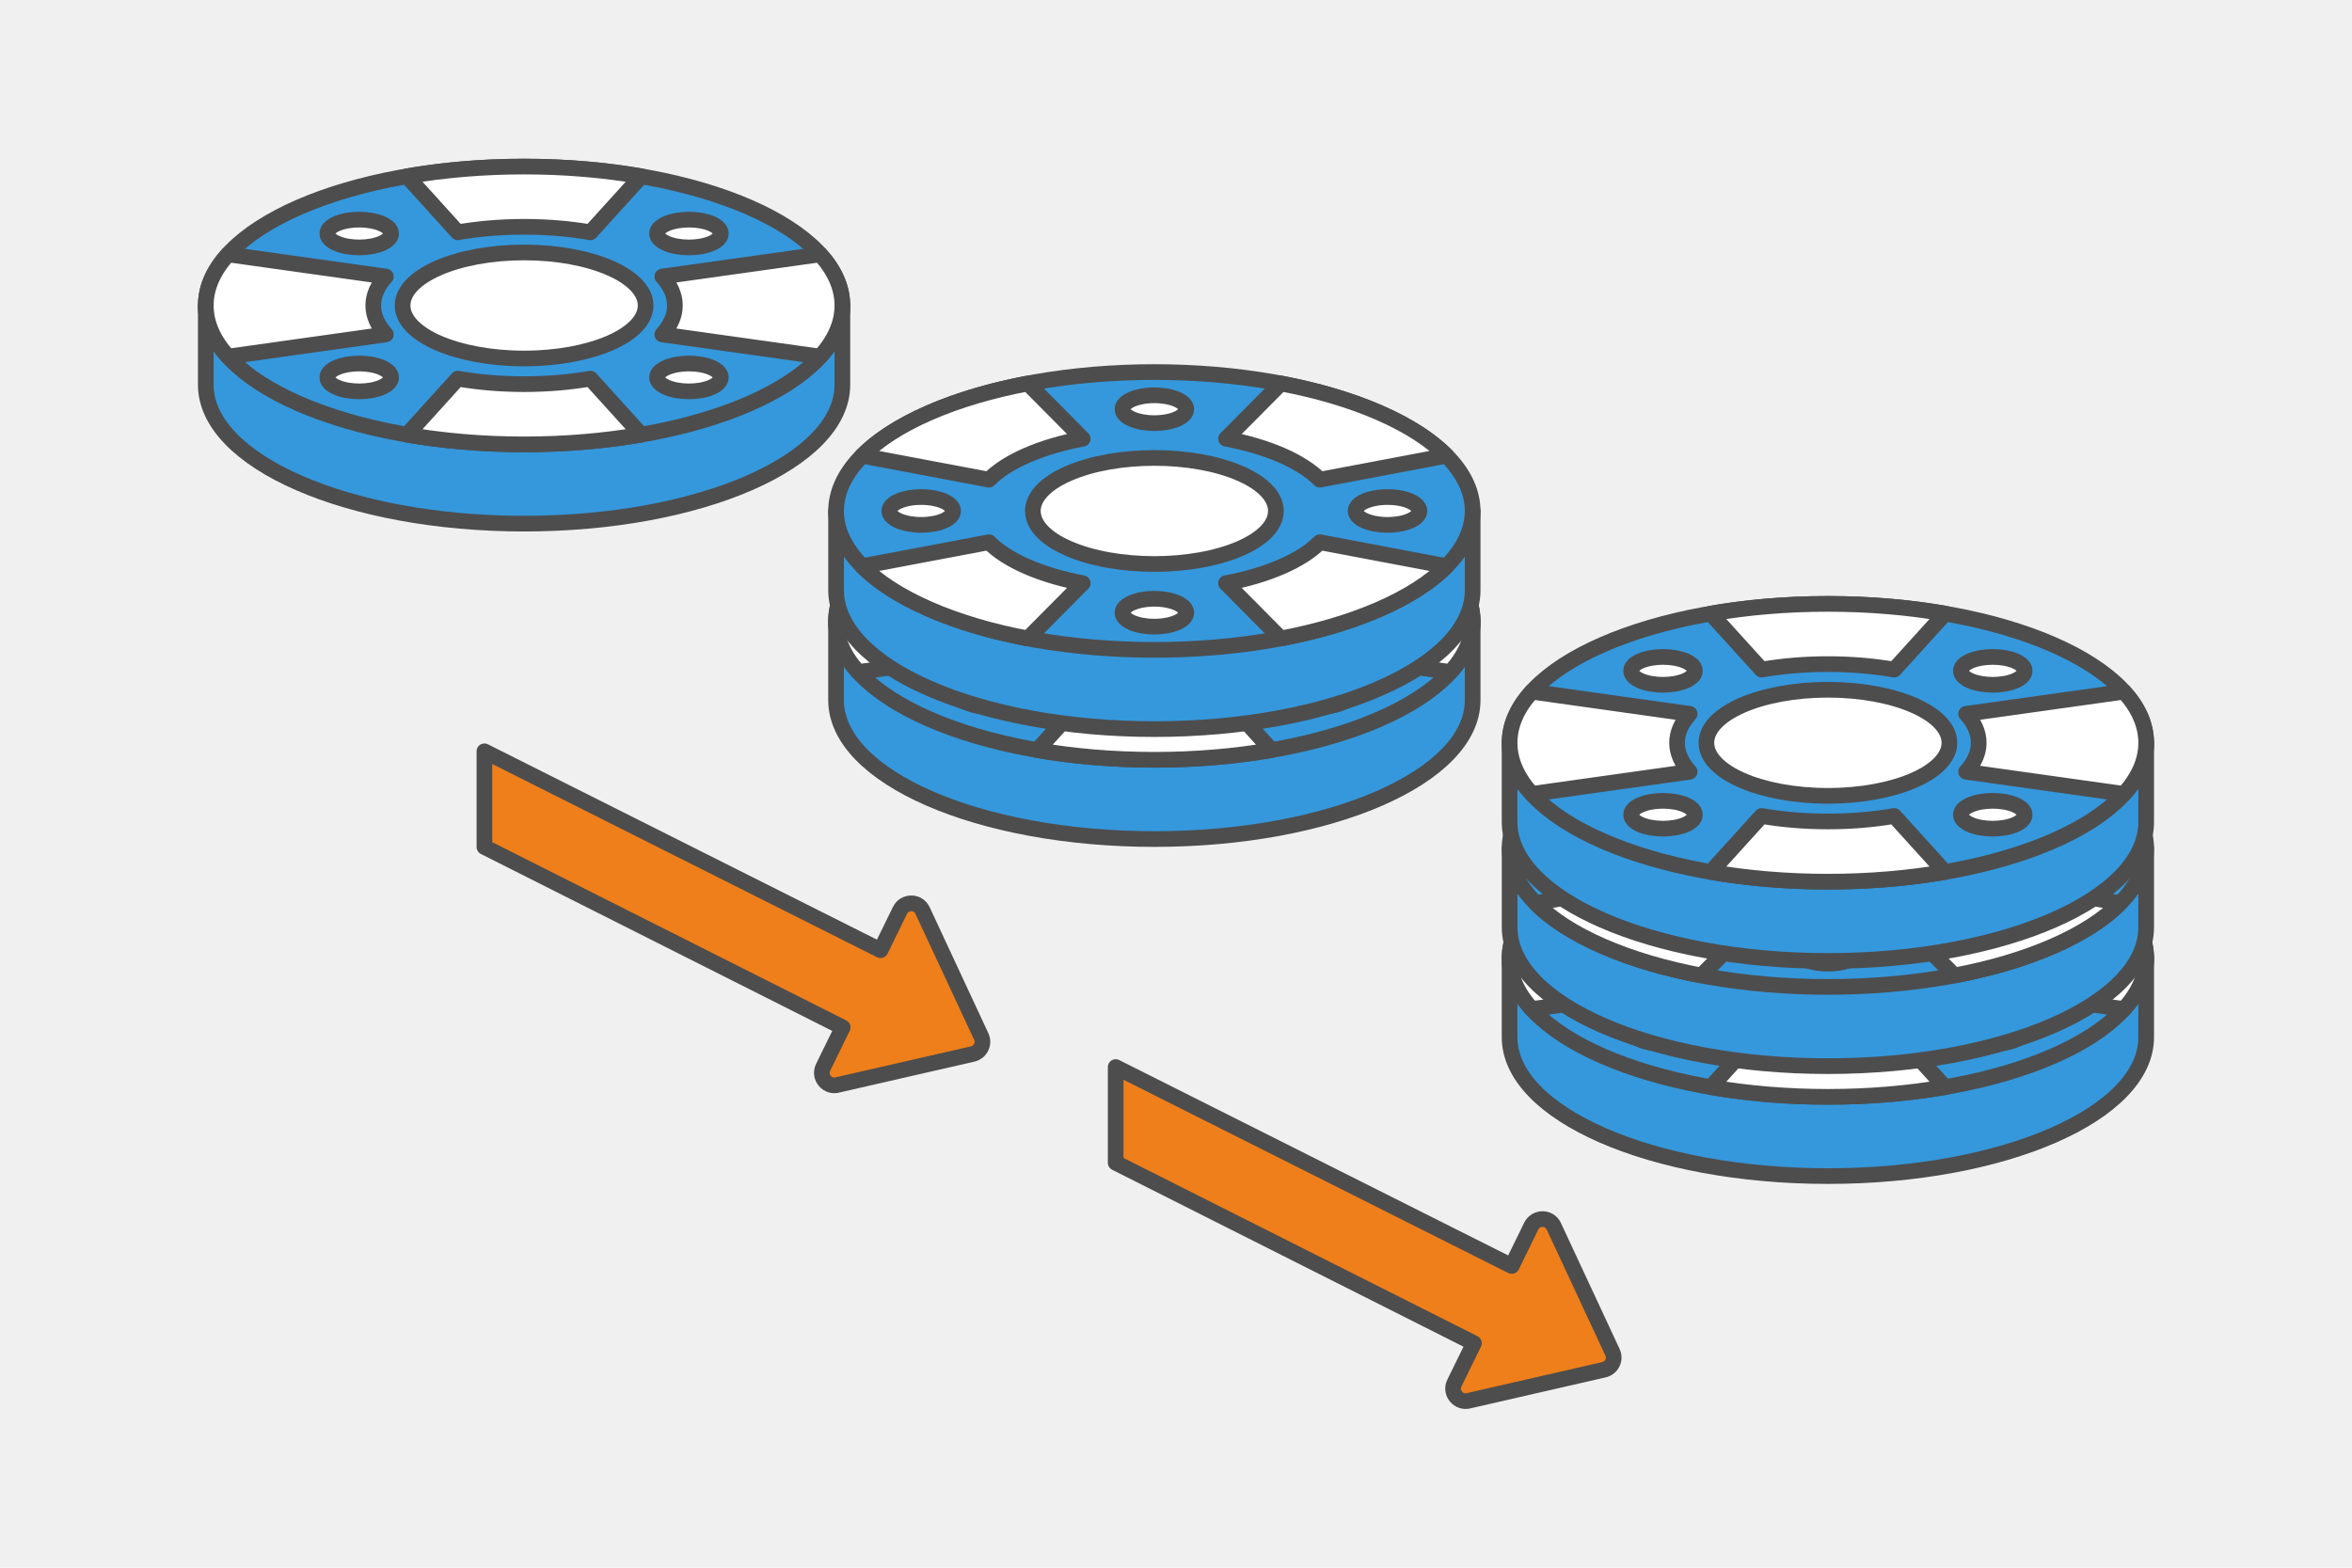 <?xml version="1.0" encoding="UTF-8"?>
<!DOCTYPE svg PUBLIC "-//W3C//DTD SVG 1.1//EN" "http://www.w3.org/Graphics/SVG/1.1/DTD/svg11.dtd">
<!-- Creator: CorelDRAW 2020 (64-Bit) -->
<svg xmlns="http://www.w3.org/2000/svg" xml:space="preserve" width="300px" height="200px" version="1.1" style="shape-rendering:geometricPrecision; text-rendering:geometricPrecision; image-rendering:optimizeQuality; fill-rule:evenodd; clip-rule:evenodd"
viewBox="0 0 6960.4 4640.2"
 xmlns:xlink="http://www.w3.org/1999/xlink"
 xmlns:xodm="http://www.corel.com/coreldraw/odm/2003">
 <defs>
  <style type="text/css">
   <![CDATA[
    .str0 {stroke:#4D4D4D;stroke-width:46.4;stroke-linecap:round;stroke-linejoin:round;stroke-miterlimit:2.613}
    .fil3 {fill:#EF7F1A}
    .fil1 {fill:#3598DC}
    .fil0 {fill:#F0F0F0}
    .fil2 {fill:white}
   ]]>
  </style>
 </defs>
 <g id="Layer_x0020_1">
  <g id="_2566396140672">
   <polygon class="fil0" points="6960.4,0 0,0 0,4640.2 6960.4,4640.2 "/>
   <g>
    <g>
     <path class="fil1 str0" d="M1551 727.6c320.4,0 603.5,69.8 773.6,176.6l168.3 0 0 234.5c0,227.1 -421.7,411.2 -941.9,411.2 -520.3,0 -942,-184.1 -942,-411.2l0 -234.5 168.3 0c170.2,-106.8 453.2,-176.6 773.7,-176.6z"/>
     <g>
      <path class="fil1 str0" d="M1551 493c520.2,0 941.9,184.1 941.9,411.2 0,227 -421.7,411.1 -941.9,411.1 -520.3,0 -942,-184.1 -942,-411.1 0,-227.1 421.7,-411.2 942,-411.2z"/>
      <path class="fil2 str0" d="M996.3 662.1c36.9,-16.1 96.6,-16.1 133.5,0 36.9,16.1 36.9,42.1 0,58.2 -36.9,16.1 -96.6,16.1 -133.5,0 -36.9,-16.1 -36.9,-42.1 0,-58.2z"/>
      <path class="fil2 str0" d="M1972.1 1088c36.9,-16.1 96.7,-16.1 133.6,0 36.8,16.1 36.8,42.2 0,58.3 -36.9,16.1 -96.7,16.1 -133.6,0 -36.9,-16.1 -36.9,-42.2 0,-58.3z"/>
      <path class="fil2 str0" d="M996.3 1146.3c-36.9,-16.1 -36.9,-42.2 0,-58.3 36.9,-16.1 96.6,-16.1 133.5,0 36.9,16.1 36.9,42.2 0,58.3 -36.9,16.1 -96.6,16.1 -133.5,0z"/>
      <path class="fil2 str0" d="M1972.1 720.3c-36.9,-16.1 -36.9,-42.1 0,-58.2 36.9,-16.1 96.7,-16.1 133.6,0 36.8,16.1 36.8,42.1 0,58.2 -36.9,16.1 -96.7,16.1 -133.6,0z"/>
      <path class="fil2 str0" d="M1551 747.2c198.6,0 359.6,70.3 359.6,157 0,86.7 -161,156.9 -359.6,156.9 -198.6,0 -359.6,-70.2 -359.6,-156.9 0,-86.7 161,-157 359.6,-157z"/>
      <path class="fil2 str0" d="M1897.6 521.8l-150.3 165.8c-60.8,-10.5 -127,-16.3 -196.3,-16.3 -69.3,0 -135.6,5.8 -196.3,16.3l-150.3 -165.8c107.2,-18.6 224.2,-28.8 346.6,-28.8 122.4,0 239.3,10.2 346.6,28.8z"/>
      <path class="fil2 str0" d="M674.9 752.9l467 65.6c-24,26.5 -37.3,55.4 -37.3,85.7 0,30.2 13.3,59.1 37.3,85.7l-467 65.6c-42.5,-46.9 -65.9,-97.9 -65.9,-151.3 0,-53.5 23.4,-104.5 65.9,-151.3z"/>
      <path class="fil2 str0" d="M1897.6 1286.6l-150.3 -165.9c-60.8,10.5 -127,16.3 -196.3,16.3 -69.3,0 -135.6,-5.8 -196.3,-16.3l-150.3 165.9c107.2,18.5 224.2,28.7 346.6,28.7 122.4,0 239.3,-10.2 346.6,-28.7z"/>
      <path class="fil2 str0" d="M2427.1 752.9l-467.1 65.6c24.1,26.5 37.3,55.4 37.3,85.7 0,30.2 -13.2,59.1 -37.3,85.7l467.1 65.6c42.4,-46.9 65.8,-97.9 65.8,-151.3 0,-53.5 -23.4,-104.5 -65.8,-151.3z"/>
     </g>
    </g>
    <g>
     <g>
      <path class="fil1 str0" d="M3416.2 1661.2c320.5,0 603.5,69.9 773.6,176.6l168.3 0 0 234.5c0,227.1 -421.7,411.2 -941.9,411.2 -520.2,0 -942,-184.1 -942,-411.2l0 -234.5 168.3 0c170.2,-106.7 453.2,-176.6 773.7,-176.6z"/>
      <g>
       <path class="fil1 str0" d="M3416.2 1426.7c520.2,0 941.9,184 941.9,411.1 0,227.1 -421.7,411.1 -941.9,411.1 -520.2,0 -942,-184 -942,-411.1 0,-227.1 421.8,-411.1 942,-411.1z"/>
       <path class="fil2 str0" d="M2861.5 1595.7c36.9,-16.1 96.7,-16.1 133.5,0 36.9,16.1 36.9,42.2 0,58.3 -36.8,16.1 -96.6,16.1 -133.5,0 -36.9,-16.1 -36.9,-42.2 0,-58.3z"/>
       <path class="fil2 str0" d="M3837.3 2021.6c36.9,-16.1 96.7,-16.1 133.6,0 36.9,16.1 36.9,42.2 0,58.3 -36.9,16.1 -96.7,16.1 -133.6,0 -36.9,-16.1 -36.9,-42.2 0,-58.3z"/>
       <path class="fil2 str0" d="M2861.5 2079.9c-36.9,-16.1 -36.9,-42.2 0,-58.3 36.9,-16.1 96.7,-16.1 133.5,0 36.9,16.1 36.9,42.2 0,58.3 -36.8,16.1 -96.6,16.1 -133.5,0z"/>
       <path class="fil2 str0" d="M3837.3 1654c-36.9,-16.1 -36.9,-42.2 0,-58.3 36.9,-16.1 96.7,-16.1 133.6,0 36.9,16.1 36.9,42.2 0,58.3 -36.9,16.1 -96.7,16.1 -133.6,0z"/>
       <path class="fil2 str0" d="M3416.2 1680.8c198.6,0 359.6,70.3 359.6,157 0,86.7 -161,157 -359.6,157 -198.6,0 -359.6,-70.3 -359.6,-157 0,-86.7 161,-157 359.6,-157z"/>
       <path class="fil2 str0" d="M3762.8 1455.4l-150.3 165.8c-60.8,-10.5 -127,-16.3 -196.3,-16.3 -69.3,0 -135.6,5.8 -196.3,16.3l-150.3 -165.8c107.2,-18.6 224.2,-28.7 346.6,-28.7 122.4,0 239.3,10.1 346.6,28.7z"/>
       <path class="fil2 str0" d="M2540.1 1686.5l467 65.6c-24,26.5 -37.3,55.4 -37.3,85.7 0,30.3 13.3,59.2 37.3,85.7l-467 65.6c-42.5,-46.8 -65.9,-97.9 -65.9,-151.3 0,-53.4 23.4,-104.5 65.9,-151.3z"/>
       <path class="fil2 str0" d="M3762.8 2220.2l-150.3 -165.8c-60.8,10.5 -127,16.2 -196.3,16.2 -69.3,0 -135.6,-5.7 -196.3,-16.2l-150.3 165.8c107.2,18.5 224.2,28.7 346.6,28.7 122.4,0 239.3,-10.2 346.6,-28.7z"/>
       <path class="fil2 str0" d="M4292.3 1686.5l-467.1 65.6c24.1,26.5 37.3,55.4 37.3,85.7 0,30.3 -13.2,59.2 -37.3,85.7l467.1 65.6c42.5,-46.8 65.8,-97.9 65.8,-151.3 0,-53.4 -23.3,-104.5 -65.8,-151.3z"/>
      </g>
     </g>
     <g>
      <g>
       <g>
        <path class="fil1 str0" d="M3416.2 1335.8c320.4,0 603.5,69.8 773.6,176.6l168.3 0 0 234.5c0,227.1 -421.7,411.2 -941.9,411.2 -520.2,0 -941.9,-184.1 -941.9,-411.2l0 -234.5 168.2 0c170.2,-106.8 453.2,-176.6 773.7,-176.6z"/>
       </g>
       <g>
        <path class="fil1 str0" d="M4082.2 1221.6c367.8,160.6 367.8,420.9 0,581.5 -367.8,160.6 -964.2,160.6 -1332,0 -367.9,-160.6 -367.9,-420.9 0,-581.5 367.8,-160.5 964.2,-160.5 1332,0z"/>
        <path class="fil2 str0" d="M3416.2 1170c52.1,0 94.4,18.4 94.4,41.2 0,22.7 -42.3,41.2 -94.4,41.2 -52.2,0 -94.4,-18.5 -94.4,-41.2 0,-22.8 42.2,-41.2 94.4,-41.2z"/>
        <path class="fil2 str0" d="M3416.2 1772.3c52.1,0 94.4,18.5 94.4,41.3 0,22.7 -42.3,41.2 -94.4,41.2 -52.2,0 -94.4,-18.5 -94.4,-41.2 0,-22.8 42.2,-41.3 94.4,-41.3z"/>
        <path class="fil2 str0" d="M2631.8 1512.4c0,-22.8 42.3,-41.2 94.4,-41.2 52.2,0 94.4,18.4 94.4,41.2 0,22.7 -42.2,41.2 -94.4,41.2 -52.1,0 -94.4,-18.5 -94.4,-41.2z"/>
        <path class="fil2 str0" d="M4011.7 1512.4c0,-22.8 42.3,-41.2 94.5,-41.2 52.1,0 94.4,18.4 94.4,41.2 0,22.7 -42.3,41.2 -94.4,41.2 -52.2,0 -94.5,-18.5 -94.5,-41.2z"/>
        <path class="fil2 str0" d="M3670.4 1401.4c140.5,61.3 140.5,160.7 0,222 -140.4,61.3 -368.1,61.3 -508.5,0 -140.4,-61.3 -140.4,-160.7 0,-222 140.4,-61.3 368.1,-61.3 508.5,0z"/>
        <path class="fil2 str0" d="M4280.7 1348.9l-374.9 70.9c-25.9,-26.2 -63.4,-50.7 -112.4,-72.1 -49,-21.4 -105.2,-37.7 -165.2,-49.1l162.4 -163.6c105.8,20 205.1,48.9 291.6,86.6 86.5,37.8 152.7,81.1 198.5,127.3z"/>
        <path class="fil2 str0" d="M3041.8 1135l162.4 163.6c-60,11.4 -116.2,27.7 -165.2,49.1 -49,21.4 -86.5,45.9 -112.4,72.1l-375 -70.9c45.9,-46.2 112,-89.5 198.6,-127.3 86.5,-37.7 185.7,-66.6 291.6,-86.6z"/>
        <path class="fil2 str0" d="M3041.8 1889.8l162.4 -163.7c-60,-11.3 -116.2,-27.7 -165.2,-49.1 -49,-21.4 -86.5,-45.9 -112.4,-72.1l-375 70.9c45.9,46.2 112,89.5 198.6,127.3 86.5,37.8 185.7,66.7 291.6,86.7z"/>
        <path class="fil2 str0" d="M4280.7 1675.8l-374.9 -70.9c-25.9,26.2 -63.4,50.7 -112.4,72.1 -49,21.4 -105.2,37.8 -165.2,49.1l162.4 163.7c105.8,-20 205.1,-48.9 291.6,-86.7 86.5,-37.8 152.7,-81.1 198.5,-127.3z"/>
       </g>
      </g>
     </g>
    </g>
    <g>
     <g>
      <g>
       <path class="fil1 str0" d="M5409.4 2658.8c320.5,0 603.5,69.9 773.6,176.6l168.3 0 0 234.6c0,227.1 -421.7,411.1 -941.9,411.1 -520.2,0 -942,-184 -942,-411.1l0 -234.6 168.3 0c170.2,-106.7 453.2,-176.6 773.7,-176.6z"/>
       <g>
        <path class="fil1 str0" d="M5409.4 2424.3c520.2,0 941.9,184.1 941.9,411.1 0,227.1 -421.7,411.2 -941.9,411.2 -520.2,0 -942,-184.1 -942,-411.2 0,-227 421.8,-411.1 942,-411.1z"/>
        <path class="fil2 str0" d="M4854.7 2593.3c36.9,-16.1 96.7,-16.1 133.5,0 36.9,16.1 36.9,42.2 0,58.3 -36.8,16.1 -96.6,16.1 -133.5,0 -36.9,-16.1 -36.9,-42.2 0,-58.3z"/>
        <path class="fil2 str0" d="M5830.5 3019.3c36.9,-16.1 96.7,-16.1 133.6,0 36.9,16.1 36.9,42.2 0,58.3 -36.9,16.1 -96.7,16.1 -133.6,0 -36.8,-16.1 -36.8,-42.2 0,-58.3z"/>
        <path class="fil2 str0" d="M4854.7 3077.6c-36.9,-16.1 -36.9,-42.2 0,-58.3 36.9,-16.1 96.7,-16.1 133.5,0 36.9,16.1 36.9,42.2 0,58.3 -36.8,16.1 -96.6,16.1 -133.5,0z"/>
        <path class="fil2 str0" d="M5830.5 2651.6c-36.8,-16.1 -36.8,-42.2 0,-58.3 36.9,-16.1 96.7,-16.1 133.6,0 36.9,16.1 36.9,42.2 0,58.3 -36.9,16.1 -96.7,16.1 -133.6,0z"/>
        <path class="fil2 str0" d="M5409.4 2678.5c198.6,0 359.6,70.3 359.6,156.9 0,86.7 -161,157 -359.6,157 -198.6,0 -359.6,-70.3 -359.6,-157 0,-86.6 161,-156.9 359.6,-156.9z"/>
        <path class="fil2 str0" d="M5756 2453l-150.3 165.9c-60.8,-10.5 -127,-16.3 -196.3,-16.3 -69.3,0 -135.6,5.8 -196.3,16.3l-150.3 -165.9c107.2,-18.5 224.2,-28.7 346.6,-28.7 122.4,0 239.3,10.2 346.6,28.7z"/>
        <path class="fil2 str0" d="M4533.3 2684.1l467 65.7c-24,26.5 -37.3,55.4 -37.3,85.6 0,30.3 13.3,59.2 37.3,85.7l-467 65.6c-42.5,-46.8 -65.9,-97.8 -65.9,-151.3 0,-53.4 23.4,-104.4 65.9,-151.3z"/>
        <path class="fil2 str0" d="M5756 3217.9l-150.3 -165.9c-60.8,10.5 -127,16.3 -196.3,16.3 -69.3,0 -135.6,-5.8 -196.3,-16.3l-150.3 165.9c107.2,18.5 224.2,28.7 346.6,28.7 122.4,0 239.3,-10.2 346.6,-28.7z"/>
        <path class="fil2 str0" d="M6285.5 2684.1l-467.1 65.7c24.1,26.5 37.3,55.4 37.3,85.6 0,30.3 -13.2,59.2 -37.3,85.7l467.1 65.6c42.5,-46.8 65.8,-97.8 65.8,-151.3 0,-53.4 -23.3,-104.4 -65.8,-151.3z"/>
       </g>
      </g>
      <g>
       <g>
        <g>
         <path class="fil1 str0" d="M5409.4 2333.4c320.4,0 603.5,69.9 773.6,176.6l168.3 0 0 234.6c0,227 -421.7,411.1 -941.9,411.1 -520.2,0 -941.9,-184.1 -941.9,-411.1l0 -234.6 168.3 0c170.1,-106.7 453.1,-176.6 773.6,-176.6z"/>
        </g>
        <g>
         <path class="fil1 str0" d="M6075.4 2219.3c367.8,160.5 367.8,420.9 0,581.5 -367.8,160.5 -964.2,160.5 -1332,0 -367.9,-160.6 -367.9,-421 0,-581.5 367.8,-160.6 964.2,-160.6 1332,0z"/>
         <path class="fil2 str0" d="M5409.4 2167.6c52.1,0 94.4,18.5 94.4,41.2 0,22.8 -42.3,41.2 -94.4,41.2 -52.2,0 -94.4,-18.4 -94.4,-41.2 0,-22.7 42.2,-41.2 94.4,-41.2z"/>
         <path class="fil2 str0" d="M5409.4 2770c52.1,0 94.4,18.4 94.4,41.2 0,22.8 -42.3,41.2 -94.4,41.2 -52.2,0 -94.4,-18.4 -94.4,-41.2 0,-22.8 42.2,-41.2 94.4,-41.2z"/>
         <path class="fil2 str0" d="M4625 2510c0,-22.7 42.3,-41.2 94.4,-41.2 52.2,0 94.4,18.5 94.4,41.2 0,22.8 -42.2,41.2 -94.4,41.2 -52.1,0 -94.4,-18.4 -94.4,-41.2z"/>
         <path class="fil2 str0" d="M6004.9 2510c0,-22.7 42.3,-41.2 94.5,-41.2 52.1,0 94.4,18.5 94.4,41.2 0,22.8 -42.3,41.2 -94.4,41.2 -52.2,0 -94.5,-18.4 -94.5,-41.2z"/>
         <path class="fil2 str0" d="M5663.7 2399c140.4,61.3 140.4,160.7 0,222 -140.5,61.3 -368.2,61.3 -508.6,0 -140.4,-61.3 -140.4,-160.7 0,-222 140.4,-61.3 368.1,-61.3 508.6,0z"/>
         <path class="fil2 str0" d="M6273.9 2346.6l-374.9 70.9c-25.9,-26.2 -63.4,-50.7 -112.4,-72.1 -49,-21.4 -105.2,-37.8 -165.2,-49.1l162.4 -163.7c105.8,20 205.1,48.9 291.6,86.7 86.5,37.8 152.7,81.1 198.5,127.3z"/>
         <path class="fil2 str0" d="M5035 2132.6l162.4 163.7c-60,11.3 -116.2,27.7 -165.2,49.1 -49,21.4 -86.5,45.9 -112.4,72.1l-375 -70.9c45.9,-46.2 112,-89.5 198.6,-127.3 86.5,-37.8 185.7,-66.7 291.6,-86.7z"/>
         <path class="fil2 str0" d="M5035 2887.4l162.4 -163.6c-60,-11.4 -116.2,-27.7 -165.2,-49.1 -49,-21.4 -86.5,-46 -112.4,-72.1l-375 70.8c45.9,46.3 112,89.6 198.6,127.4 86.5,37.7 185.7,66.6 291.6,86.6z"/>
         <path class="fil2 str0" d="M6273.9 2673.4l-374.9 -70.8c-25.9,26.1 -63.4,50.7 -112.4,72.1 -49,21.4 -105.2,37.7 -165.2,49.1l162.4 163.6c105.8,-20 205.1,-48.9 291.6,-86.6 86.5,-37.8 152.7,-81.1 198.5,-127.4z"/>
        </g>
       </g>
      </g>
     </g>
     <g>
      <path class="fil1 str0" d="M5409.4 2022c320.5,0 603.5,69.9 773.6,176.6l168.3 0 0 234.5c0,227.1 -421.7,411.2 -941.9,411.2 -520.2,0 -942,-184.1 -942,-411.2l0 -234.5 168.3 0c170.2,-106.7 453.2,-176.6 773.7,-176.6z"/>
      <g>
       <path class="fil1 str0" d="M5409.4 1787.4c520.2,0 941.9,184.1 941.9,411.2 0,227.1 -421.7,411.1 -941.9,411.1 -520.2,0 -942,-184 -942,-411.1 0,-227.1 421.8,-411.2 942,-411.2z"/>
       <path class="fil2 str0" d="M4854.7 1956.5c36.9,-16.1 96.7,-16.1 133.5,0 36.9,16.1 36.9,42.2 0,58.3 -36.8,16.1 -96.6,16.1 -133.5,0 -36.9,-16.1 -36.9,-42.2 0,-58.3z"/>
       <path class="fil2 str0" d="M5830.5 2382.4c36.9,-16.1 96.7,-16.1 133.6,0 36.9,16.1 36.9,42.2 0,58.3 -36.9,16.1 -96.7,16.1 -133.6,0 -36.8,-16.1 -36.8,-42.2 0,-58.3z"/>
       <path class="fil2 str0" d="M4854.7 2440.7c-36.9,-16.1 -36.9,-42.2 0,-58.3 36.9,-16.1 96.7,-16.1 133.5,0 36.9,16.1 36.9,42.2 0,58.3 -36.8,16.1 -96.6,16.1 -133.5,0z"/>
       <path class="fil2 str0" d="M5830.5 2014.8c-36.8,-16.1 -36.8,-42.2 0,-58.3 36.9,-16.1 96.7,-16.1 133.6,0 36.9,16.1 36.9,42.2 0,58.3 -36.9,16.1 -96.7,16.1 -133.6,0z"/>
       <path class="fil2 str0" d="M5409.4 2041.6c198.6,0 359.6,70.3 359.6,157 0,86.7 -161,157 -359.6,157 -198.6,0 -359.6,-70.3 -359.6,-157 0,-86.7 161,-157 359.6,-157z"/>
       <path class="fil2 str0" d="M5756 1816.2l-150.3 165.8c-60.8,-10.5 -127,-16.3 -196.3,-16.3 -69.3,0 -135.6,5.8 -196.3,16.3l-150.3 -165.8c107.2,-18.6 224.2,-28.8 346.6,-28.8 122.4,0 239.3,10.2 346.6,28.8z"/>
       <path class="fil2 str0" d="M4533.3 2047.3l467 65.6c-24,26.5 -37.3,55.4 -37.3,85.7 0,30.2 13.3,59.2 37.3,85.7l-467 65.6c-42.5,-46.8 -65.9,-97.9 -65.9,-151.3 0,-53.4 23.4,-104.5 65.9,-151.3z"/>
       <path class="fil2 str0" d="M5756 2581l-150.3 -165.8c-60.8,10.5 -127,16.2 -196.3,16.2 -69.3,0 -135.6,-5.7 -196.3,-16.2l-150.3 165.8c107.2,18.5 224.2,28.7 346.6,28.7 122.4,0 239.3,-10.2 346.6,-28.7z"/>
       <path class="fil2 str0" d="M6285.5 2047.3l-467.1 65.6c24.1,26.5 37.3,55.4 37.3,85.7 0,30.2 -13.2,59.2 -37.3,85.7l467.1 65.6c42.5,-46.8 65.8,-97.9 65.8,-151.3 0,-53.4 -23.3,-104.5 -65.8,-151.3z"/>
      </g>
     </g>
    </g>
    <path class="fil3 str0" d="M1433.6 2507l1060.2 534 -57.8 118.1c-14.4,29.4 13.5,61.2 44.1,51.8l398.4 -91.2c11.7,-2.7 20.5,-10.5 25.2,-20.2 4.7,-9.7 5.1,-21.4 -0.1,-32.1l-173.5 -372.5c-13.2,-28.2 -53.1,-27.9 -66.6,-0.5 -19.2,39.4 -38.5,78.7 -57.8,118.1l-1172.1 -588.7 0 283.2z"/>
    <path class="fil3 str0" d="M3301.7 3441.7l1060.2 534 -57.9 118.1c-14.3,29.4 13.6,61.1 44.2,51.8l398.4 -91.3c11.7,-2.6 20.5,-10.4 25.2,-20.1 4.7,-9.7 5.1,-21.5 -0.1,-32.1l-173.5 -372.6c-13.2,-28.2 -53.2,-27.9 -66.6,-0.5 -19.2,39.4 -38.5,78.8 -57.8,118.2l-1172.1 -588.8 0 283.3z"/>
   </g>
  </g>
 </g>
</svg>
